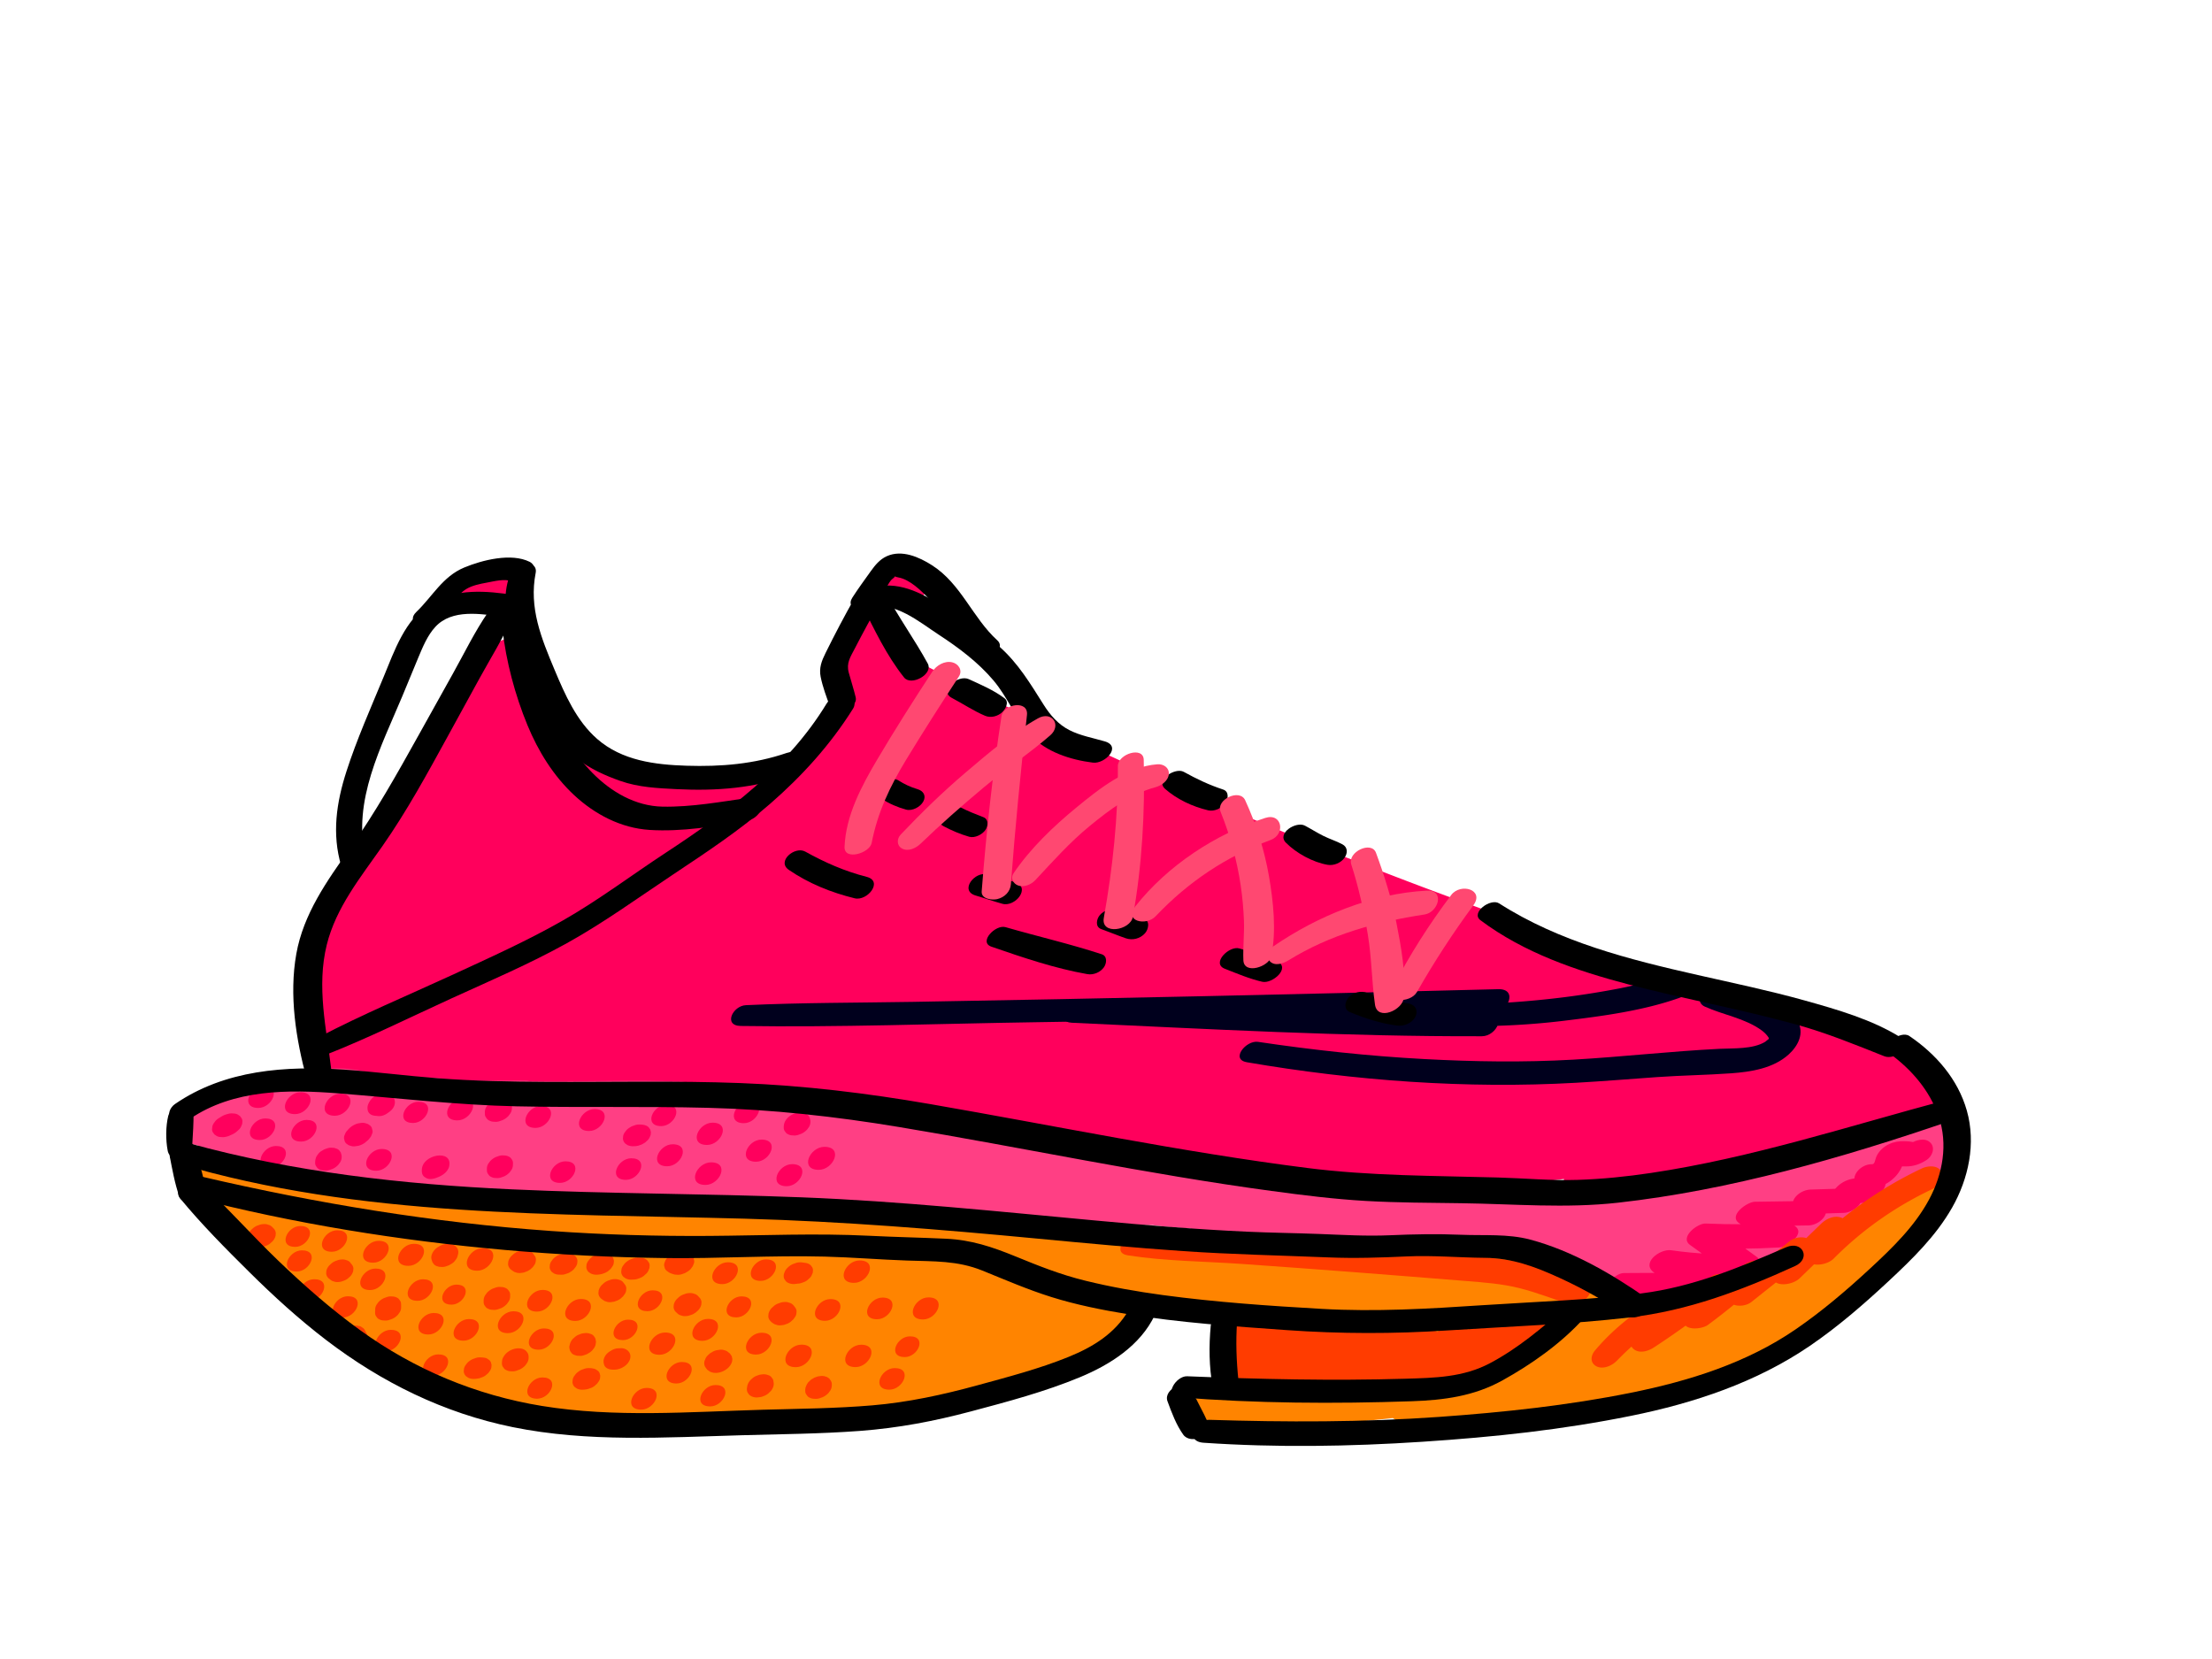 <svg xmlns="http://www.w3.org/2000/svg" viewBox="0 0 1000 750">
  <g fill="#ff005c" data-name="fills">
    <path d="M233.83 263.92c.17-3.13-2.43-4.25-5.18-4.4-2.67-.15-5.37-.03-8.08.14-2.72-.14-5.5.14-8.12.66-2.83.56-6.16 3.18-6.32 6.24-.16 3.02 2.49 4.68 5.34 4.54 2.15-.1 4.31-.19 6.47-.29 1.43.19 2.86.49 4.35.66 2.25.26 4.61-.35 6.4-1.76 2.48-.83 4.99-3.27 5.13-5.8Z"/>
    <path d="M417.4 263.55c-2.1-2.8-4.94-4.43-8.51-4.28-2.87.12-6.12 1.6-7.97 4-3.86 1.96-6.47 5.36-6.81 9.71-.21 2.78 3.6 3.58 5.57 3.29 2.32-.35 4.86-1.76 5.94-3.97 1.25.25 3.07.64 3.27.69 4.96 1.35 12.21-4.52 8.53-9.44Z"/>
    <path d="M868.62 487.1c-3.96-5.05-8.32-9.71-12.94-14.11-.25-.96-.99-1.76-2.41-2.27a144.13 144.13 0 0 0-4.74-4.17c-2.18-1.84-5.58-1.48-8.41-.1a939.487 939.487 0 0 0-68.51-18.9c-27.2-8.03-54.4-16.05-81.6-24.08 1.77-2.3 1.92-4.81-1.5-6-93.09-32.55-183.95-72.01-271.56-117.31-1.5-.78-3.33-.72-5.09-.16-2-.06-4.15.82-5.82 2.15-1.63-6.55-3.26-13.1-4.88-19.65-1.83-7.43-12.17-3.32-14.01 2.04-.8 2.33-1.54 4.68-2.31 7.02-1.28.97-2.25 2.13-2.53 3.37-1.3 5.84-2.6 11.68-3.91 17.52-.77 3.43 1.17 4.99 3.83 5.21-.28 3.13-.93 6.15-2.29 8.94-4.86 10.01-15.79 14.46-25.4 18.71-3.99 1.76-4.91 4.96-3.85 7.29-22.43 2.85-46.07-.42-67.99-3.48-1.65-.23-3.41.26-5 1.15-3.47-2.71-7.02-5.31-10.68-7.81-.02-.02-.04-.03-.06-.05-.41-.28-.81-.57-1.22-.85-1.4-.94-3.32-.94-5.2-.36h-.01c-.09-.06-.21-.1-.31-.15a124.219 124.219 0 0 1-19.32-51.71c-.82-6.05-8.12-4.4-11.75-.58-2.63.6-5.3 2.06-6.32 3.76-3.73 6.21-8.43 11.22-11.37 17.98-3.87 8.89-6.99 17.74-12 26.12-9.63 16.1-19.9 31.48-31.32 46.31-9.7 12.61-16.39 27.75-20.98 42.95-.62 2.05-1.09 4.09-1.46 6.12-1.53 1.29-2.59 2.95-2.58 4.81.05 9.93.93 19.56 2.4 29.23a5.37 5.37 0 0 0-.52 2.34c.01 1.17.18 1.95.63 2.85.71 2.94 1.57 5.84 2.25 8.79-2.2 2.92-2.37 6.63 2.31 8.86 5.39 2.58 14.3 1.46 20.01 1.82 8.85.56 17.71 1.06 26.56 1.59 35.78 2.14 71.6 4.49 107.46 4.52 17.01.01 34.04-1.07 51.05-.7 17.09.38 32.87 4.27 49.45 7.93 31.3 6.91 64.53 9.4 96.58 12.08.19 1.47 1.28 2.77 3.75 3.44 3.37.91 6.74 1.65 10.13 2.25 32.83 7.09 66.15 11.59 99.71 13.28 30.17 1.53 61.76 1.79 92.14-2.09-.14 2.11 1.3 3.85 5.34 3.92 19.72.35 39.51.63 59.1-2.11 20.3-2.85 38.59-10.76 58.14-16.35 9.5-2.71 19.15-4.88 28.84-6.8 6.09-1.2 14.19-2.34 16.56-9.18 2.04-5.87-3.06-11.17-6.39-15.41Z"/>
  </g>
  <g fill="#00001d" data-name="topfills">
    <path d="M334.85 463.82c44.3.68 88.77-1.02 133.07-1.69s87.42-1.42 131.13-2.25c25.17-.48 50.34-1.05 75.51-1.67 7.09-.18 12.01-11.26 2.73-11.02-88.15 2.25-176.32 4.22-264.49 5.73-25.18.43-50.45.34-75.61 1.5-5.96.28-10.34 9.28-2.33 9.4Z"/>
    <path d="M484.54 462.36c61.72 2.84 123.56 6.29 185.37 6.11 6.86-.02 11.61-10.4 2.64-10.64-61.91-1.63-123.86-1.74-185.75-4.58-5.92-.27-9.9 8.76-2.26 9.11Z"/>
    <path d="M654.14 463.64c17.66.69 35.32-.05 52.87-2.17 17.18-2.08 35.64-4.5 52.02-10.29 2.84-1.01 6.48-3.16 6.18-6.71s-4.22-3.95-6.92-3.47c-8.69 1.55-17.24 4.1-25.92 5.79a389.69 389.69 0 0 1-24.52 3.94c-17.03 2.18-34.2 3.25-51.36 3.47-6.07.08-10.33 9.14-2.34 9.45Z"/>
    <path d="M563.58 480.2c48.88 8.39 99.3 12.1 148.86 9.3 12.3-.7 24.58-1.71 36.88-2.58 11.08-.78 22.2-.91 33.27-1.7 9.01-.65 19.06-2.22 26.01-8.5 4.32-3.91 7.22-9.59 4.07-15.14s-10.45-8.75-16.18-11.09c-3.45-1.41-6.97-2.63-10.52-3.76-1.27-.41-2.55-.81-3.83-1.19-.46-.14-3.83-1.13-2.34-.65-3.47-1.12-7.34-.29-9.83 2.54-1.99 2.26-2.59 6.12.69 7.61 8.41 3.83 18.23 5.26 25.81 10.81 1.51 1.11 2.66 2.47 3.17 3.4.07.12 0 .43-.1.59.33-.49-1.15.91-1.55 1.15-5.6 3.39-14.28 2.85-20.58 3.16-22.11 1.1-44.11 3.64-66.21 4.9-22.42 1.28-44.93.93-67.34-.27-25.16-1.35-50.23-4.07-75.15-7.78-5.4-.8-12.5 7.92-5.11 9.19Z"/>
    <path d="M188.17 519.18c15.2.88 30.41 2.14 45.64 2.35 4.93.07 10.91-8.99 3.83-9.56-15.69-1.26-31.46-1.46-47.18-2.03-6-.21-10.03 8.79-2.29 9.24Z"/>
  </g>
  <g data-name="solefills">
    <path fill="#ff8400" d="M866.11 533.95c-6.78 5.82-14.26 10.59-22.05 14.89-1.32.33-2.63.92-3.88 1.89-.3.23-.61.46-.91.69-11.75 6.16-24 11.55-35.45 18.06-1.54.87-2.65 1.97-3.4 3.18-8.52 3.11-17.34 5.48-26.36 7.12-3.66.67-5.77 3.27-6.51 6.34-9.19 1.05-18.23 2.82-27.17 5.41-1.5.43-2.71 1.2-3.7 2.15-1.59-.35-3.03-.83-4.48-1.54-.71-.46-1.45-.9-2.27-1.3-.57-.28-1.13-.49-1.68-.66-.72-2.53-2.25-4.88-4.56-6.31-.69-1.73-1.97-3.25-3.96-4.27-24.41-12.48-52.26-20.34-79.17-11.32-.04.01-.07.03-.1.04-20.94-2.96-42-5.06-63.13-6.23-3.92-.22-6.56 1.44-7.97 3.87-2.99-.11-5.98-.21-8.97-.35-1.42-.07-2.69.2-3.81.68l-18.9-3.34c-2.37-1.61-5.4-2.25-8.62-1.06-.25.03-.49.07-.73.12l-9.12-1.49c-2.27-.37-4.29-.05-6.01.73-52.17-7.45-104.59-12.75-157.21-15.71-2.8-.16-5.02.94-6.61 2.65-2.35.05-4.7.16-7.05.31-46.46-3.09-92.97-5.87-139.56-4.91-2.36.05-4.32.96-5.86 2.34-32.44-4.96-64.53-12.06-96.12-21.22-8.96-2.6-16.54 9.53-9.33 16.03 11.07 9.99 22.14 19.97 33.21 29.96a8.78 8.78 0 0 0 2.27 4.08c3.13 3.24 6.27 6.47 9.4 9.7 1.1 1.14 2.28 1.91 3.48 2.37 21.1 20.07 45.01 39.37 72.1 48.98 17.69 6.27 36.76 6.17 55.28 6.79 18.88.63 37.77 1.15 56.66 1.11 37.17-.07 74.58-2.33 111.01-10.09 17.2-3.66 34.67-8.29 50.81-15.39 12.2-5.37 22.97-13.53 26.81-26.71 2.7-.59 4.58-2.28 5.64-4.44l33.32 3.69c.06 1.84.17 3.7.38 5.53-.39 3.88 1.14 6.99 2.53 10.69.77 2.05 5.64 11.14 4.86 12.98-.37.87-4.95 1.48-7.2 2.29-3.33 1.19-5.79 2.95-8.38 5.3-1.28 1.16-2.1 2.43-2.55 3.73-1.62 3.42-1.43 7.58 1.92 10.39 11.34 9.5 31.1 4.35 44.71 3.31 14-1.07 27.98-2.39 41.93-3.93 1.36.95 3.05 1.58 5.08 1.7 28.23 1.26 56.29-.65 84.14-5.36a8.22 8.22 0 0 0 1.86-.55c.88.18 1.83.27 2.92.17 16.44-1.49 31.85-5.94 46.44-13.72.49-.26.92-.55 1.32-.86 1.09-.12 2.22-.42 3.37-.97 8.27-3.95 17.45-5.74 25.91-9.31 8.72-3.69 16.93-8.32 24.68-13.77 15.49-10.89 29.1-24.08 42.52-37.37 2.05-2.03 2.87-4.31 2.83-6.52 3.07-2.18 6.08-4.48 8.97-6.97 9.38-8.05-4.24-21.57-13.57-13.56Z"/>
    <path fill="#ff3f84" d="M883.96 514.21c-5.39-10.68-18.93-6.08-27.75-3.32-14.91 4.65-29.82 9.35-44.85 13.61-31.65 8.98-63.84 16.05-96.86 16.66-1.4.03-2.91.69-4.25 1.68-.47-1.65-2.03-2.92-5.14-3.06-10.75-.47-21.47-1.14-32.18-2-8.78-1.36-17.6-2.19-26.52-2.48-2.25-.07-4.68 1.44-6.35 3.39-12.75-.09-25.49-.17-38.24-.26-4.95-.48-9.91-.9-14.87-1.25-30.77-5.8-61.78-10.65-92.7-15.68-.2-1.41-1.27-2.65-3.68-3.29-36.57-9.73-74.32-15.5-111.9-19.65-2.04-.22-4.35.64-6.28 1.98-16.64-2.35-33.3-4.47-49.99-5.99-3.12-.28-6.24-.51-9.35-.71.75-2.38-.33-4.61-4.77-4.8-22.91-1.02-45.94.24-68.91-.28-.53-.1-1.11-.17-1.78-.17-1.86-.01-3.73-.03-5.59-.04-.15 0-.3.03-.45.04-10 0-19.99 0-29.99-.01-.86-.7-2.18-1.17-4.07-1.23-8.27-.3-16.52-.18-24.75.27-.38-.68-1.06-1.26-2.19-1.63-27.42-9.16-54.43 4.79-80.36 13.15-4.11 1.32-8.54 6.69-5.15 9.57-3.23 2.88-4.44 7.34.97 8.42 1.11.22 2.21.44 3.32.67.42.58 1.06 1.11 2.03 1.56 9.97 4.67 20.93 6.27 31.97 7.06.53.79 1.51 1.4 3.11 1.7 31.14 5.72 62.58 9.53 94.16 11.43 8.57 1.2 17.14 1.6 25.84 1.16.23-.01.45-.06.68-.1 21.13 1.14 42.26 2.08 63.41 2.73 30.76.94 62.48 3.13 93.19.63.41.06.83.13 1.24.19-.31 1.75.61 3.22 3.67 3.54 37.43 3.92 74.98 6.12 112.59 6.18 5.65.76 11.35 1.27 17.07 1.55.1 1.42 1.17 2.68 3.74 3.34 1.03.27 2.06.51 3.1.76.5 1.5 1.99 2.67 4.81 2.86l26.37 1.74c1.66.11 3.36-.69 4.76-1.88 18.75 1.16 37.55 1.61 56.36 1.25 2.24-.04 4.79-1.67 6.47-3.69 8.42 1.08 16.94 1.61 25.41 1.2 13.42 1.54 26.73 3.84 39.93 6.82 6.83 4.93 13.67 9.86 20.51 14.79 2.07 1.49 5.23 1.23 7.96.08 22.17 3.88 49.93-8.23 68.01-15.83 16.75-7.04 32.82-15.55 48.63-24.47 5.24-2.96 28.53-11.84 27.04-21.11 2.44-1.77 3.92-4.4 2.59-7.04Z"/>
  </g>
  <g data-name="solefills2">
    <path fill="#ff005d" d="M104.02 513.27c1.03-.39 2-.89 2.86-1.59l1.2-1.08c.53-.53.91-1.15 1.13-1.85.23-.4.34-.82.32-1.28.13-.64.05-1.26-.26-1.86l-.73-1.02-1.06-.73c-.65-.33-1.34-.48-2.06-.47-.79-.11-1.57-.05-2.34.18-.8.21-1.62.45-2.35.85s-1.44.84-2.15 1.3a5.62 5.62 0 0 0-1.64 1.69c-.47.55-.79 1.18-.95 1.89l-.12 1.29c.02.68.25 1.25.69 1.73.2.4.5.69.9.88.53.44 1.15.7 1.85.79l1.5.1c1.13-.06 2.21-.33 3.23-.81Z"/>
    <path fill="#ff005d" d="M116.78 500.88c6.36 0 10.73-9.84 2.44-9.84-6.36 0-10.73 9.84-2.44 9.84Z"/>
    <path fill="#ff005d" d="M117.48 515.38c6.31 0 10.64-9.76 2.42-9.76-6.31 0-10.64 9.76-2.42 9.76Z"/>
    <path fill="#ff005d" d="M122.32 527.85c6.32 0 10.65-9.77 2.42-9.77-6.32 0-10.65 9.77-2.42 9.77Z"/>
    <path fill="#ff005d" d="M133.39 503.67c6.39 0 10.78-9.89 2.45-9.89-6.39 0-10.78 9.89-2.45 9.89Z"/>
    <path fill="#ff005d" d="M136.17 516.08c6.33 0 10.66-9.79 2.42-9.79-6.33 0-10.66 9.79-2.42 9.79Z"/>
    <path fill="#ff005d" d="M154.45 522.86c0-.12 0-.25-.01-.37-.03-.36-.26-1-.38-1.46l-.7-.98a3.36 3.36 0 0 0-1.65-.9c-.43-.19-.87-.28-1.34-.25-.75-.1-1.5-.04-2.24.17l-1.56.55-1.42.84c-.64.43-1.16.97-1.56 1.62-.45.52-.75 1.13-.91 1.81-.16.64-.19 1.29-.21 1.94.02.66.24 1.22.66 1.68.31.55.78.96 1.39 1.2.64.32 1.3.47 2 .46.77.1 1.52.05 2.28-.18l1.58-.56c1-.46 1.86-1.1 2.61-1.91l.85-1.18c.45-.77.65-1.6.61-2.49Z"/>
    <path fill="#ff005d" d="M151.38 504.41c6.45 0 10.87-9.97 2.47-9.97-6.45 0-10.87 9.97-2.47 9.97Z"/>
    <path fill="#ff005d" d="m165.04 516.56.45-.4c.46-.4.97-.76 1.35-1.22.16-.21.31-.43.47-.65.19-.19.34-.41.46-.65l.51-1.27c.18-.44.22-.88.11-1.3l-.31-1.2c-.27-.61-.68-1.06-1.25-1.36-.33-.3-.72-.49-1.17-.57a4.48 4.48 0 0 0-2.12-.31c-.28.01-.55.05-.82.12-.84.07-1.64.3-2.4.69a8.926 8.926 0 0 0-2.9 2.17l-.39.44c-.52.53-.9 1.14-1.12 1.83-.31.59-.43 1.22-.37 1.9l.31 1.2c.27.61.68 1.07 1.25 1.37.33.3.73.49 1.17.57.67.27 1.38.38 2.12.31l1.58-.23c1.12-.28 2.14-.76 3.07-1.44Z"/>
    <path fill="#ff005d" d="M170.09 529.27c6.36 0 10.73-9.84 2.44-9.84-6.36 0-10.73 9.84-2.44 9.84Z"/>
    <path fill="#ff005d" d="m170.76 504.45.43-.02c3.11-.14 7.12-2.46 7.33-5.89s-3.55-4.64-6.44-3.89l-.42.11c-4.54 1.18-8.57 7.55-2.32 9.46l.37.11c6.75 2.07 13.34-9.48 3.97-9.91l-.42-.02c-6.64-.31-10.82 10.43-2.49 10.05Z"/>
    <path fill="#ff005d" d="M186.74 507.68c6.2 0 10.45-9.59 2.38-9.59-6.2 0-10.45 9.59-2.38 9.59Z"/>
    <path fill="#ff005d" d="M203.17 526.26v-.43c-.1-6.61-14.28-3.02-12.15 4.32l.11.38c1.6 5.52 10.85.66 11.8-2.97l.11-.43c1.85-7.09-12.24-5.56-12.34 1.79v.43c-.1 6.54 12.55 3.02 12.47-3.09Z"/>
    <path fill="#ff005d" d="M206.77 506.5c6.47 0 10.91-10.01 2.48-10.01-6.47 0-10.91 10.01-2.48 10.01Z"/>
    <path fill="#ff005d" d="m219.18 503.02.04.68c.02.67.24 1.24.68 1.71.32.56.79.97 1.41 1.23.65.32 1.33.48 2.04.47.78.11 1.55.05 2.32-.18l1.61-.57c1.01-.47 1.9-1.12 2.65-1.94l.87-1.2c.46-.79.66-1.63.62-2.54l.04-.7c-.02-.67-.25-1.24-.68-1.72-.32-.57-.8-.98-1.42-1.23a4.34 4.34 0 0 0-2.05-.47c-.78-.11-1.56-.05-2.33.18l-1.62.58a8.289 8.289 0 0 0-2.67 1.95l-.87 1.21a4.57 4.57 0 0 0-.63 2.55Z"/>
    <path fill="#ff005d" d="M231.89 526.35c.02-.24.03-.46.01-.7-.02-.64-.24-1.19-.65-1.65a2.61 2.61 0 0 0-1.37-1.18c-.63-.31-1.28-.46-1.97-.45-.75-.1-1.5-.04-2.24.17l-1.55.55a8.17 8.17 0 0 0-2.56 1.87l-.84 1.16a4.4 4.4 0 0 0-.6 2.45c-.02.23 0 .45.01.69.02.64.24 1.19.65 1.65.31.54.76.94 1.36 1.18.62.31 1.28.46 1.97.45.75.1 1.5.04 2.23-.17l1.55-.55c.98-.45 1.83-1.08 2.56-1.87l.83-1.16c.44-.76.64-1.57.6-2.45Z"/>
    <path fill="#ff005d" d="M242.1 509.9c6.39 0 10.78-9.89 2.45-9.89-6.39 0-10.78 9.89-2.45 9.89Z"/>
    <path fill="#ff005d" d="M253.19 534.76c6.3 0 10.63-9.75 2.42-9.75-6.3 0-10.63 9.75-2.42 9.75Z"/>
    <path fill="#ff005d" d="M266.33 511.3c6.41 0 10.8-9.91 2.46-9.91-6.41 0-10.8 9.91-2.46 9.91Z"/>
    <path fill="#ff005d" d="M282.97 533.38c6.3 0 10.63-9.75 2.42-9.75-6.3 0-10.63 9.75-2.42 9.75Z"/>
    <path fill="#ff005d" d="M286.42 518.18c.71.01 1.57-.06 2.2-.26l1.58-.56 1.44-.85 1.16-1.05c.52-.52.88-1.12 1.1-1.8.22-.39.33-.8.31-1.24.11-.42.08-.82-.1-1.21-.03-.43-.2-.79-.51-1.09-.31-.55-.78-.95-1.39-1.2-.55-.22-1.02-.4-1.57-.45-.66-.06-1.17-.11-1.78-.1-.82.01-1.61.18-2.36.51-.82.23-1.57.62-2.25 1.14-.65.44-1.19.99-1.6 1.65-.46.53-.77 1.15-.93 1.85l-.11 1.25c.07.86.41 1.59 1.03 2.19l1.04.71c.87.39 1.79.57 2.75.51Z"/>
    <path fill="#ff005d" d="M298.91 509.09c6.23 0 10.51-9.65 2.39-9.65-6.23 0-10.51 9.65-2.39 9.65Z"/>
    <path fill="#ff005d" d="M301.64 527.24c6.42 0 10.83-9.94 2.46-9.94-6.42 0-10.83 9.94-2.46 9.94Z"/>
    <path fill="#ff005d" d="M318.92 535.68c6.6 0 11.12-10.21 2.53-10.21-6.6 0-11.12 10.21-2.53 10.21Z"/>
    <path fill="#ff005d" d="M319.63 517.61c6.51 0 10.97-10.07 2.49-10.07-6.51 0-10.97 10.07-2.49 10.07Z"/>
    <path fill="#ff005d" d="M336.28 507.77c6.32 0 10.65-9.77 2.42-9.77-6.32 0-10.65 9.77-2.42 9.77Z"/>
    <path fill="#ff005d" d="M341.79 525.19c6.46 0 10.89-10 2.48-10-6.46 0-10.89 10-2.48 10Z"/>
    <path fill="#ff005d" d="M355.64 536.26c6.45 0 10.87-9.97 2.47-9.97-6.45 0-10.87 9.97-2.47 9.97Z"/>
    <path fill="#ff005d" d="M366.37 506.93c0-.13.02-.27-.01-.4-.22-.87-.31-1.83-1.12-2.41-.65-.59-1.41-.96-2.28-1.1-.74-.15-1.47-.15-2.2.01-.81.07-1.59.29-2.32.67-.98.46-1.84 1.08-2.57 1.88-.7.78-1.22 1.69-1.44 2.72-.12.54-.13 1.08-.12 1.63.02.66.24 1.22.67 1.69.32.56.78.96 1.4 1.21.64.32 1.31.47 2.02.46.77.1 1.53.05 2.29-.18l1.59-.57c1-.47 1.88-1.1 2.62-1.92l.86-1.19c.45-.78.66-1.61.62-2.51Z"/>
    <path fill="#ff005d" d="M370.13 528.86c6.72 0 11.34-10.4 2.58-10.4-6.72 0-11.34 10.4-2.58 10.4Z"/>
    <path fill="#ff005d" d="M730.24 585.04c11.67 2 24.08 1.44 35.84.66 4.8-.32 11.6-6.41 5.74-10.32-4.93-3.29-9.93-6.49-14.91-9.71l-7.42 10.3c12.45 1.79 25.02 2.39 37.58 1.74 3.3-.17 12-5.96 6.96-9.62-6.25-4.53-12.5-9.06-18.76-13.58l-7 9.68c12.05.53 24.09.45 36.13-.25 3.22-.19 12.2-6.11 7.01-9.69l-13.89-9.57-7.01 9.7 27.01-.39c4.17-.06 9.43-3.99 7.83-8.58-.6-1.71-1.19-3.41-1.79-5.12l-7.83 8.58c5.94-.18 11.88-.37 17.82-.55 4.39-.14 10.8-5.19 7.02-9.7-4.46 3.5-5.32 5.22-2.58 5.17.5.04 1.01.07 1.51.09 1.25.01 2.55-.05 3.77-.33 2.53-.59 5.14-1.98 6.89-3.95 3.28-3.69 3.17-8.08.42-11.89l-7.01 9.69c6.94.22 14.03-3.99 16.49-10.61.28-.63.49-1.27.63-1.95-3.8 1.38-4.76 2.1-2.86 2.15.92.42 3.02.33 3.92.32 3.44-.01 6.26-1.02 9.17-2.87 2.52-1.6 4.12-5.41 1.82-7.81-2.51-2.63-6.91-1.12-9.44.48 2.73-1.73 2.77-.47.55-.96-.87-.19-1.89-.19-2.78-.23-2.47-.09-4.83.26-7.08 1.33s-4.19 2.76-5.39 4.95c-1.1 1.99-.85 4.17-2.3 4.12-4.82-.16-10.26 5.19-7.01 9.69-1.13-1.56 6.94-2.5 1.69-3.29-1-.15-2.08-.05-3.07.1-2.63.4-5.07 1.54-7.04 3.34-3.32 3.02-4.63 7.15-1.59 10.77l7.02-9.7-17.82.54c-4.16.13-9.45 3.94-7.83 8.58.6 1.71 1.19 3.41 1.79 5.12l7.83-8.58c-9 .13-18.01.26-27.01.4-3.34.05-12.11 6.19-7.01 9.7 4.63 3.19 9.27 6.38 13.9 9.57l7.01-9.69c-12.04.7-24.08.79-36.13.26-3.54-.16-11.88 6.16-7 9.68 6.27 4.52 12.55 9.02 18.83 13.53l6.96-9.62c-11.51.64-22.91.15-34.32-1.51-5.14-.75-14.09 5.97-7.42 10.3 4.98 3.23 9.95 6.48 14.98 9.63 1.91-3.44 3.83-6.88 5.74-10.32-11.62 1.03-23.09.5-34.72.7-4.73.08-11.07 8.29-3.82 9.54Z"/>
    <path fill="#ff3c00" d="M509.87 567.52c16.89 2.63 34.49 2.69 51.54 3.88 16.92 1.19 33.84 2.42 50.76 3.72 16.92 1.29 33.83 2.66 50.75 4.01 8.03.64 16.04 1.23 23.88 3.18 7.84 1.95 15.36 5 23.08 7.38 4.77 1.47 13.27-6.57 6.91-9.58-14.57-6.9-29.81-10.39-45.81-11.72-17.59-1.47-35.19-2.78-52.79-4.08s-34.3-2.47-51.46-3.62c-17.49-1.18-35.4-3.39-52.94-2.96-4.82.12-11.39 8.63-3.92 9.79Z"/>
    <path fill="#ff3c00" d="M730.8 615.31c7.43-7.66 15.41-14.29 24.57-19.79l-9.98-4.84c-2.56 4.53-5.13 9.05-7.69 13.58-1.29 2.28-.7 4.94 1.65 6.17 2.68 1.4 6.06.22 8.38-1.3 11.41-7.46 22.4-15.51 32.96-24.13l-9.08-6.24c-4.81 4.73-8.1 10.34-10.19 16.74-2.09 6.39 7.68 5.7 10.7 3.47 8.82-6.51 17.21-13.5 25.33-20.86l-11.47-3.7c-1.42 3.08-2.85 6.16-4.27 9.24-3.14 6.78 5.91 8.26 10.12 4.91 8.34-6.64 16.68-13.27 25.02-19.9l-10.14-4.92c-1.54 3.48-3.08 6.97-4.61 10.45-3.58 8.1 7.55 7.52 11.49 3.7 6.74-6.52 13.48-13.05 20.22-19.57l-11.5-3.71c-1.62 3.56-3.23 7.12-4.85 10.68-3.64 8.02 7.61 7.63 11.5 3.71 12.88-12.98 27.86-23.5 44.38-31.32 2.74-1.29 5.82-4.58 4.36-7.83s-6.18-2.89-8.81-1.65c-18.82 8.89-35.78 20.95-50.45 35.71 3.83 1.24 7.67 2.47 11.5 3.71 1.62-3.56 3.23-7.12 4.85-10.68 1.25-2.74.62-5.43-2.41-6.48-3.26-1.13-6.76.52-9.09 2.77-6.74 6.52-13.48 13.05-20.22 19.57 3.83 1.23 7.66 2.47 11.49 3.7 1.54-3.48 3.07-6.97 4.61-10.45 3-6.79-5.85-8.33-10.14-4.92-8.34 6.64-16.67 13.28-25.01 19.91l10.12 4.91c1.42-3.08 2.85-6.16 4.27-9.24 1.26-2.73.61-5.42-2.41-6.46-3.33-1.15-6.65.58-9.06 2.77-7.21 6.54-14.81 12.64-22.63 18.43l10.7 3.47c1.41-4.4 3.74-7.92 7.01-11.15 6.05-5.98-4.08-10.35-9.08-6.24A373.973 373.973 0 0 1 740 601.68l10.04 4.87 7.62-13.59c1.27-2.27.7-4.91-1.64-6.14-2.72-1.42-5.95-.15-8.34 1.29-9.94 6.03-19.17 13.54-26.66 22.47-1.9 2.26-2.27 5.5.64 7.07s7.01-.17 9.13-2.36Z"/>
    <path fill="#ff3c00" d="M567.16 619.62c.71-6.39 1.4-12.78 2.08-19.17l-13.12 1.91c.91 7.07 1.84 14.14 2.78 21.21s11.95 2.94 13.4-1.95c1.86-6.27 3.69-12.54 5.53-18.81-4.49.65-8.98 1.3-13.47 1.96.53 6.9.98 13.8 1.46 20.7.54 7.68 12.26 2.75 13.76-2 2.1-6.68 4.17-13.38 6.26-20.07l-13.8 2.01c.95 6 1.9 12 2.84 18 1.13 7.18 12.68 3.48 13.82-2.01s2.58-10.38 4.71-15.32c-4.43.19-8.85.37-13.28.56.25 6.56.49 13.12.74 19.68.12 3.27 3.92 4.2 6.51 3.85 3.38-.46 6.26-2.64 7.4-5.87 2.32-6.6 4.65-13.2 6.97-19.8l-13.95 2.03.3 16.4c.06 3.29 3.99 4.22 6.55 3.87 3.33-.45 6.38-2.65 7.43-5.9 1.71-5.27 3.42-10.55 5.13-15.82l-14 2.04 1.53 14.83c.81 7.87 12.39 2.77 14.02-2.04l5.19-15.33-14.05 2.04c.39 4.7.79 9.4 1.18 14.1.6 7.23 13.44 3.67 14.11-2.05.62-5.28 1.63-10.44 3.05-15.56-4.72.69-9.43 1.37-14.15 2.06l1.02 16.2c.51 8.02 12.56 2.68 14.18-2.06 1.45-4.26 2.91-8.52 4.36-12.79l-14.2 2.06 1.56 13.79c.76 6.73 11.73 4.08 13.62-.57s3.91-9.61 5.86-14.41c-4.55.19-9.1.38-13.65.58.1 3.52.19 7.04.29 10.56.2 7.15 11.67 3.5 13.66-.58 1.73-3.54 3.45-7.08 5.18-10.61l-13.68.58c.14 4.34.28 8.68.43 13.02.23 6.96 11.9 3.82 13.71-.58 1.87-4.56 3.74-9.12 5.62-13.68l-13.73.58c-.1 4.55-.2 9.1-.29 13.64-.07 3.38 4.2 4.31 6.71 3.96 3.56-.49 6.34-2.74 7.62-6.05l4.95-12.81-14.35 2.09c.64 2.83.75 5.25.07 8.08-1.94 7.97 11.28 6.12 13.61.93 1.32-2.94 2.64-5.88 3.95-8.82l-13.75.58c.28 3.57.16 6.94-.48 10.47-1.49 8.15 11.14 6.06 13.62.93 1.62-3.35 3.24-6.71 4.86-10.06l-13.77.58c-.15 3.15-.29 6.29-.44 9.44-.34 7.31 11.82 3.23 13.77-.58 2.2-4.3 4.4-8.59 6.6-12.89l-13.64-.93c-.62 4.23-1.24 8.46-1.85 12.7-1.17 8.03 11.26 6.36 13.64.93 1.82-4.16 3.65-8.32 5.47-12.47l-13.64-.93-1.83 13.37c-1.14 8.3 10.94 5.96 13.64.93 1.81-3.36 3.61-6.72 5.42-10.08-4.6.19-9.19.39-13.79.58.07 2.25-.1 4.28-.57 6.48-.76 3.63 2.37 5.67 5.66 5.63 3.9-.05 7.26-2.68 8.59-6.21 1.65-4.35 4.27-8.02 7.52-11.31L663 603.08l-1.98 11.52c-1.29 7.49 9.39 6.26 12.62 2.36s5.78-8.32 7.71-13.2l-14.39 2.09c-.11 2.09-.51 3.89-1.08 5.89-.91 3.22 1.93 5.33 4.78 5.57 3.64.3 6.86-1.73 8.87-4.64l5.01-7.26-13.65-.93c-.64 2.11-1.28 4.23-1.91 6.34-1.96 6.5 7.99 6.33 11.21 3.63 4.58-3.84 9.17-7.68 13.75-11.52l-10.6-5.14c-1.04 1.44-2.08 2.89-3.12 4.33-1.62 2.25-.54 5.32 1.75 6.52 2.68 1.4 6.6.4 8.85-1.37 1.76-1.38 3.52-2.77 5.28-4.15 7.82-6.15-1.4-13.03-8.13-7.82l-5.32 4.12 10.6 5.14c1.04-1.44 2.08-2.89 3.12-4.33 4.71-6.54-6.74-8.38-10.6-5.14-4.58 3.84-9.17 7.68-13.75 11.52 3.74 1.21 7.47 2.42 11.21 3.63.64-2.11 1.28-4.23 1.91-6.34.97-3.21-1.98-5.33-4.78-5.57-3.64-.3-6.86 1.73-8.87 4.64l-5.01 7.26 13.65.93c.83-2.96 1.2-5.85 1.35-8.91.17-3.4-4.29-4.31-6.74-3.98-3.59.49-6.34 2.75-7.65 6.07-1.06 2.68-2.61 5.11-4.44 7.32l12.62 2.36 1.98-11.52c1.35-7.81-9.25-5.76-12.62-2.36-4.91 4.96-8.33 10.69-10.79 17.19l14.25-.58c.66-3.14.94-6.29.84-9.5-.23-7.35-11.67-3.35-13.79.58-1.81 3.36-3.61 6.72-5.42 10.08l13.64.93 1.83-13.37c1.1-8.03-11.25-6.39-13.64-.93-1.82 4.16-3.64 8.32-5.46 12.47l13.64.93c.62-4.23 1.23-8.46 1.85-12.7 1.2-8.23-11.02-6.04-13.64-.93-2.2 4.3-4.4 8.59-6.6 12.89 4.59-.19 9.18-.39 13.77-.58.15-3.15.29-6.29.43-9.44.33-7.22-11.87-3.36-13.77.58-1.62 3.35-3.23 6.71-4.85 10.06l13.62.93c.82-4.48 1.11-8.94.75-13.48-.54-6.99-11.77-3.84-13.75.58-1.32 2.94-2.63 5.88-3.95 8.82l13.61.93c.91-3.74 1.06-7.33.2-11.09-1.79-7.84-12.34-3.12-14.35 2.09-1.65 4.27-3.29 8.54-4.94 12.81 4.78-.69 9.56-1.39 14.34-2.08.1-4.55.19-9.09.29-13.64.15-7-11.97-3.7-13.73.58-1.87 4.56-3.74 9.12-5.6 13.68l13.71-.58c-.15-4.34-.3-8.67-.46-13.01-.25-7.14-11.68-3.54-13.68.58l-5.16 10.62 13.66-.58c-.1-3.52-.2-7.03-.31-10.55-.2-6.91-11.87-3.82-13.65.58-1.95 4.8-3.89 9.61-5.84 14.41l13.62-.57c-.53-4.6-1.05-9.19-1.58-13.79-.91-7.95-12.54-2.84-14.2 2.06-1.45 4.26-2.89 8.52-4.34 12.79 4.73-.69 9.45-1.37 14.18-2.06l-1.05-16.2c-.5-7.76-12.76-3.02-14.15 2.06s-2.41 10.28-3 15.56c4.7-.68 9.41-1.37 14.11-2.05l-1.23-14.09c-.69-7.91-12.45-2.75-14.05 2.04l-5.16 15.33 14.02-2.04c-.52-4.94-1.03-9.88-1.55-14.83-.81-7.8-12.43-2.85-14 2.04-1.7 5.27-3.41 10.54-5.11 15.82 4.66-.68 9.32-1.36 13.98-2.03l-.33-16.39c-.07-3.29-3.98-4.21-6.53-3.86-3.38.46-6.28 2.65-7.42 5.89l-6.93 19.8 13.91-2.02c-.26-6.56-.53-13.11-.79-19.67s-11.47-3.66-13.28.56c-2.53 5.92-4.53 11.91-5.83 18.22l13.82-2.01c-.96-6-1.91-12-2.87-17.99-1.2-7.51-12.23-3.05-13.8 2.01-2.08 6.69-4.16 13.37-6.22 20.07l13.76-2c-.59-6.87-1.21-13.75-1.75-20.62-.59-7.43-12.07-2.82-13.47 1.96-1.83 6.27-3.66 12.53-5.47 18.81l13.4-1.95c-1-7.05-2.03-14.1-3.06-21.14-1.12-7.61-12.75-2.56-13.25 3.29-.55 6.37-1.09 12.73-1.6 19.1s12.06 3.41 12.65-1.84Z"/>
    <path fill="#ff3c00" d="m575.57 610.53-.29.43c-.26.37-.13.19.38-.55-.16.03-.6.67-.71.79-1.29 1.35-2.11 3.51-1.26 5.31s3.04 2.57 4.9 2.42c4.33-.35 9.42-3.37 10.07-8.07.2-1.44.09-2.76-1.02-3.85-1.03-1.01-2.83-1.47-4.23-1.37-3.28.23-7.14 2.31-7.97 5.76-.39 1.63-.71 3.29-1 4.94l13.67-1.99c.02-1.35 0-2.38-.43-3.72l-.81-1.13c-.54-.53-1.17-.88-1.89-1.04-1.31-.42-2.79-.47-4.13-.09-2.81.79-5.4 2.66-6.28 5.55-.36 1.2-.25 2.59-.26 3.84 0 1.35 1.18 2.8 2.36 3.32 1.3.57 2.65.66 4.03.46 1.53-.22 3.15-.79 4.37-1.76s2.63-2.36 2.89-4 .52-3.28.69-4.93l-13.35 1.94c.03.18.03.35 0 .53l.13-1.39c-.03.18-.09.35-.16.51l.56-1.39c-.43.85.75-.86.94-1.03.47-.5 1.05-.84 1.74-1.01 1.41-.57 1.75-.75 1.03-.53l6.81 4.83c.38-.97-.66 1.08 0 .18.2-.27.36-.58.53-.86.67-1.07.87-2.7.32-3.86s-1.91-2.02-3.18-2.22c-3.43-.53-6.55 1.2-8.44 3.96Z"/>
    <path fill="#ff3c00" d="M578.49 617.97c-.85-.37-1.04-.43-.56-.18l-1.06-.73c.2.19.38.38.56.6l-.75-1.04c.58.81.95 1.73 1.54 2.54 1.23 1.71 2.93 2.61 5.04 2.76 2.99.21 5.82-1.05 7.91-3.16 1.43-1.45 2.02-3.12 2.16-5.11l-.13 1.4.02-.17-.56 1.41.05-.12c.57-1.27 1.1-2.89.35-4.24s-1.98-2.1-3.49-2.44c-.63-.14-1.35-.12-2-.16-2.29-.13-4.95 1.36-6.42 3.02-1.24 1.4-2.24 3.6-1.29 5.44l.07.14-.35-1.34v.15c.17 2.16 1.92 3.35 3.86 3.8l.14.03-3.42-2.39.08.14-.35-1.33v.17c.05-.47.09-.93.13-1.4-.01.13-.04.25-.09.36l.56-1.39c-1.41 2.66 1.11 1.5 7.58-3.48l1.41.45c-.28-.09-.49-.2-.75-.36l1.13.78c-.74-.59-1.21-1.41-1.91-2.03-1.55-1.38-3.5-1.95-5.55-1.9-2.83.08-5.85 1.9-6.92 4.55-.93 2.31.35 4.92 3 5.23Z"/>
    <path fill="#ff3c00" d="m113.02 561.94.69.69c.48.47 1.03.78 1.67.92.67.27 1.36.37 2.09.31.82-.01 1.6-.18 2.34-.51.81-.23 1.56-.61 2.24-1.14l1.17-1.05c.65-.7 1.1-1.51 1.35-2.43l.11-1.25c-.07-.85-.41-1.58-1.02-2.18l-.69-.69c-.48-.47-1.03-.78-1.67-.92-.67-.27-1.36-.37-2.09-.31-.82.01-1.6.18-2.34.51-.81.23-1.56.61-2.24 1.14l-1.17 1.05c-.65.7-1.1 1.51-1.35 2.43l-.11 1.25c.07.85.41 1.58 1.02 2.18Z"/>
    <path fill="#ff3c00" d="M133.45 563.69c6.1 0 10.28-9.44 2.34-9.44-6.1 0-10.28 9.44-2.34 9.44Z"/>
    <path fill="#ff3c00" d="M150.03 565.9c6.28 0 10.59-9.72 2.41-9.72-6.28 0-10.59 9.72-2.41 9.72Z"/>
    <path fill="#ff3c00" d="M168.7 570.84c6.39 0 10.78-9.89 2.45-9.89-6.39 0-10.78 9.89-2.45 9.89Z"/>
    <path fill="#ff3c00" d="M184.62 572.26c6.44 0 10.85-9.96 2.47-9.96-6.44 0-10.85 9.96-2.47 9.96Z"/>
    <path fill="#ff3c00" d="m195.31 569.99.17.61.7.98c.47.47 1.02.77 1.65.9.43.19.88.28 1.35.25.76.1 1.5.04 2.25-.17l1.56-.56 1.42-.84a5.39 5.39 0 0 0 1.57-1.62c.45-.52.75-1.13.91-1.81l.18-.7c.22-.85.16-1.67-.2-2.47-.39-.78-.98-1.36-1.78-1.73l-1.3-.42a7.297 7.297 0 0 0-3.05.13c-.85.19-1.63.52-2.34 1.01-.73.37-1.37.87-1.92 1.5-.66.71-1.12 1.53-1.37 2.47-.22.85-.16 1.67.2 2.47Z"/>
    <path fill="#ff3c00" d="M215.75 574.46c6.6 0 11.13-10.22 2.53-10.22-6.6 0-11.13 10.22-2.53 10.22Z"/>
    <path fill="#ff3c00" d="M230.71 573.73c.43.38.91.69 1.4 1.01l.44.28 1.25.4c.73.15 1.46.15 2.18-.01.54-.03 1.05-.16 1.53-.39.8-.23 1.53-.6 2.19-1.11l1.14-1.03.83-1.16c.36-.57.54-1.18.55-1.83.13-.61.04-1.2-.25-1.77-.39-.61-.78-1.22-1.26-1.76-.48-.47-1.04-.78-1.68-.92-.67-.27-1.37-.37-2.1-.31-.82.01-1.61.18-2.36.51-.82.23-1.57.62-2.25 1.14l-1.17 1.06c-.65.7-1.1 1.52-1.36 2.44l-.11 1.25c.07.86.41 1.59 1.03 2.19Z"/>
    <path fill="#ff3c00" d="m253.21 576.25.69.03c.81-.01 1.59-.18 2.33-.5.81-.23 1.55-.61 2.22-1.13.65-.44 1.17-.98 1.58-1.63.45-.53.76-1.14.92-1.82l.11-1.24c-.07-.85-.41-1.57-1.02-2.16l-1.03-.7c-.86-.39-1.77-.56-2.71-.51l-.7.03c-.81.01-1.58.18-2.31.5-.8.23-1.54.6-2.21 1.12-.64.43-1.17.97-1.57 1.62-.45.53-.75 1.13-.91 1.81l-.11 1.23c.07.84.41 1.56 1.01 2.15l1.02.7c.86.39 1.76.56 2.7.5Z"/>
    <path fill="#ff3c00" d="M269.82 576.28c.75-.04 1.49-.15 2.23-.31l1.54-.55c.75-.32 1.41-.77 1.97-1.35.4-.29.73-.66.98-1.09.44-.52.74-1.11.9-1.79l.11-1.22-.3-1.15c-.26-.59-.66-1.02-1.2-1.31-.5-.41-1.08-.66-1.75-.75-.68-.17-1.39-.16-2.08-.19-.81.01-1.59.18-2.33.5-.81.23-1.55.61-2.22 1.13-.65.44-1.17.98-1.58 1.63-.45.53-.76 1.14-.92 1.82l-.11 1.24c.07.85.41 1.57 1.02 2.16l1.03.7c.86.39 1.77.56 2.71.51Z"/>
    <path fill="#ff3c00" d="M285.71 578.48c.24 0 .46 0 .7-.02.83-.01 1.62-.19 2.37-.51.82-.24 1.58-.62 2.26-1.15l1.18-1.06c.52-.53.9-1.13 1.11-1.83.23-.39.33-.81.31-1.26.13-.63.04-1.24-.25-1.83l-.72-1.01a4.51 4.51 0 0 0-2.34-1.13c-.71-.1-1.44-.14-2.16-.12-.83.01-1.63.19-2.38.52-.83.24-1.58.62-2.27 1.16-.66.45-1.2 1-1.62 1.67-.46.54-.78 1.16-.94 1.87l-.12 1.27c.07.87.42 1.61 1.04 2.22l1.05.72c.88.4 1.81.57 2.78.52Z"/>
    <path fill="#ff3c00" d="M301.29 574.41c.1.08.2.16.31.23.44.33.89.68 1.4.89.67.27 1.36.51 2.06.68l1.47.1c.83-.01 1.62-.19 2.37-.51.56-.14 1.07-.38 1.53-.72a6.17 6.17 0 0 0 1.91-1.5l.86-1.19.51-1.26c.2-.64.19-1.26-.04-1.86-.09-.63-.38-1.17-.88-1.6-.49-.46-1.09-.8-1.65-1.16-.33-.21-.54-.25-.97-.39-.35-.11-.71-.23-1.06-.34l-1.48-.1c-.84.01-1.64.19-2.39.52-.56.14-1.08.38-1.55.73-.74.37-1.38.88-1.93 1.51l-.87 1.21-.51 1.27c-.2.64-.19 1.27.04 1.88.09.64.38 1.18.89 1.62Z"/>
    <path fill="#ff3c00" d="M326.57 580.53c6.39 0 10.77-9.88 2.45-9.88-6.39 0-10.77 9.88-2.45 9.88Z"/>
    <path fill="#ff3c00" d="M343.9 579.06c6.28 0 10.59-9.72 2.41-9.72-6.28 0-10.59 9.72-2.41 9.72Z"/>
    <path fill="#ff3c00" d="m359.13 580.49 1.43-.18c.79-.01 1.55-.18 2.27-.49.79-.23 1.51-.59 2.16-1.1l1.13-1.02c.5-.5.85-1.08 1.06-1.75.22-.37.32-.78.3-1.21.12-.6.04-1.18-.24-1.75l-.69-.96c-.64-.58-1.38-.94-2.24-1.08l-1.29-.18a7.163 7.163 0 0 0-3.02.13l-1.59.57c-1 .46-1.87 1.1-2.62 1.92-.52.52-.89 1.12-1.11 1.81-.3.58-.42 1.21-.37 1.88.02.66.24 1.22.67 1.69.32.56.78.96 1.4 1.21.87.39 1.79.56 2.74.51Z"/>
    <path fill="#ff3c00" d="M386.09 579.96c6.55 0 11.05-10.14 2.51-10.14-6.55 0-11.05 10.14-2.51 10.14Z"/>
    <path fill="#ff3c00" d="M134.12 574.84c6.2 0 10.45-9.59 2.38-9.59-6.2 0-10.45 9.59-2.38 9.59Z"/>
    <path fill="#ff3c00" d="M139.63 588.1c6.33 0 10.66-9.79 2.42-9.79-6.33 0-10.66 9.79-2.42 9.79Z"/>
    <path fill="#ff3c00" d="m148.43 577.8.81.61c.46.45.99.74 1.6.88.64.26 1.31.36 2.01.29.79-.01 1.53-.18 2.25-.49a6.29 6.29 0 0 0 2.14-1.09l1.12-1.01c.62-.67 1.05-1.45 1.3-2.33l.11-1.2c-.07-.82-.39-1.51-.98-2.09l-.58-.78a3.33 3.33 0 0 0-1.64-.9 4.21 4.21 0 0 0-2.05-.3c-.8.01-1.57.18-2.3.5-.8.23-1.53.6-2.19 1.12l-1.14 1.03c-.64.69-1.08 1.48-1.33 2.38l-.11 1.22c.07.84.4 1.55 1 2.14Z"/>
    <path fill="#ff3c00" d="M154.89 595.63c6.22 0 10.49-9.62 2.38-9.62-6.22 0-10.49 9.62-2.38 9.62Z"/>
    <path fill="#ff3c00" d="m153.98 606.59.66 1.4a2.6 2.6 0 0 0 1.2 1.31c.5.41 1.08.66 1.75.75.73.15 1.45.15 2.17-.01.8-.07 1.57-.29 2.29-.66l1.4-.83c.81-.59 1.46-1.31 1.96-2.17.53-1.07.93-2.44.3-3.58l-.75-1.36c-.25-.58-.65-1.01-1.19-1.3a3.29 3.29 0 0 0-1.73-.74c-.72-.15-1.44-.14-2.15.01-.8.07-1.55.28-2.27.65l-1.39.83c-.8.58-1.45 1.3-1.94 2.15-.55 1.11-.85 2.36-.3 3.55Z"/>
    <path fill="#ff3c00" d="M167.34 583.21c6.28 0 10.59-9.72 2.41-9.72-6.28 0-10.59 9.72-2.41 9.72Z"/>
    <path fill="#ff3c00" d="M169.62 592.27c-.04.47-.05.93-.04 1.4.02.64.24 1.19.65 1.65.31.54.76.94 1.36 1.18.62.31 1.28.46 1.97.45.75.1 1.5.04 2.24-.17l1.55-.55c.98-.45 1.83-1.08 2.56-1.87l.83-1.16c.44-.76.64-1.57.6-2.45 0-.46 0-.91-.04-1.37-.02-.64-.23-1.18-.65-1.64a2.67 2.67 0 0 0-1.35-1.17c-.62-.31-1.27-.46-1.95-.45-.75-.1-1.49-.04-2.22.17l-1.54.55c-.97.45-1.82 1.07-2.54 1.86l-.83 1.15c-.44.75-.64 1.56-.6 2.43Z"/>
    <path fill="#ff3c00" d="M174.26 610.92c6.29 0 10.6-9.73 2.41-9.73-6.29 0-10.6 9.73-2.41 9.73Z"/>
    <path fill="#ff3c00" d="M188.8 588.07c6.29 0 10.61-9.74 2.41-9.74-6.29 0-10.61 9.74-2.41 9.74Z"/>
    <path fill="#ff3c00" d="M193.65 603.3c6.29 0 10.6-9.73 2.41-9.73-6.29 0-10.6 9.73-2.41 9.73Z"/>
    <path fill="#ff3c00" d="M195.73 621.98c6.26 0 10.56-9.69 2.4-9.69-6.26 0-10.56 9.69-2.4 9.69Z"/>
    <path fill="#ff3c00" d="M204.12 589.81c5.86 0 9.88-9.06 2.25-9.06-5.86 0-9.88 9.06-2.25 9.06Z"/>
    <path fill="#ff3c00" d="M209.57 606.09c6.32 0 10.65-9.77 2.42-9.77-6.32 0-10.65 9.77-2.42 9.77Z"/>
    <path fill="#ff3c00" d="M214.42 623.38c.75-.01 1.49-.17 2.24-.28l1.56-.56c.76-.32 1.43-.78 2-1.36.41-.3.74-.66.99-1.1.45-.52.75-1.13.91-1.81l.11-1.23-.3-1.17c-.26-.59-.66-1.03-1.21-1.33a3.35 3.35 0 0 0-1.77-.75c-.7-.12-1.4-.14-2.11-.16-.82.01-1.6.18-2.34.51-.81.23-1.55.61-2.23 1.13-.65.44-1.18.98-1.59 1.64-.45.53-.76 1.14-.92 1.83l-.11 1.24c.07.85.41 1.57 1.02 2.17l1.03.71c.87.39 1.77.56 2.72.51Z"/>
    <path fill="#ff3c00" d="M218.65 588.15c0 .21-.02.43 0 .64.02.65.24 1.21.66 1.68.31.55.78.96 1.39 1.2.64.32 1.3.47 2 .46.76.1 1.52.05 2.28-.18l1.58-.56c1-.46 1.86-1.1 2.6-1.9l.85-1.18c.45-.77.65-1.6.61-2.49.01-.21 0-.42 0-.64a2.56 2.56 0 0 0-.66-1.68c-.31-.55-.77-.95-1.39-1.2-.63-.32-1.3-.47-2-.46a5.46 5.46 0 0 0-2.27.17l-1.58.56a8.27 8.27 0 0 0-2.6 1.9l-.85 1.18c-.45.77-.65 1.6-.61 2.49Z"/>
    <path fill="#ff3c00" d="M229.63 602.69c6.39 0 10.78-9.89 2.45-9.89-6.39 0-10.78 9.89-2.45 9.89Z"/>
    <path fill="#ff3c00" d="M238.96 613.56c0-.13.03-.27.01-.4-.05-.45-.14-.91-.33-1.31-.16-.33-.52-.75-.79-1.1-.65-.59-1.41-.96-2.28-1.1-1-.17-1.98-.13-2.96.12-1.08.27-2.08.74-2.98 1.4a7.1 7.1 0 0 0-1.99 2.2c-.29.49-.56 1.02-.62 1.58-.07.61-.13 1.05-.1 1.6.02.66.24 1.22.67 1.69.32.56.78.96 1.4 1.21.64.32 1.31.47 2.01.46.77.1 1.53.05 2.29-.18l1.59-.57c1-.46 1.87-1.1 2.62-1.92l.85-1.19c.45-.78.66-1.61.62-2.5Z"/>
    <path fill="#ff3c00" d="M242.88 632.09c5.92 0 9.98-9.16 2.27-9.16-5.92 0-9.98 9.16-2.27 9.16Z"/>
    <path fill="#ff3c00" d="M242.82 632.32c6.21 0 10.47-9.61 2.38-9.61-6.21 0-10.47 9.61-2.38 9.61Z"/>
    <path fill="#ff3c00" d="M243.52 610.17c6.22 0 10.49-9.62 2.38-9.62-6.22 0-10.49 9.62-2.38 9.62Z"/>
    <path fill="#ff3c00" d="M242.8 592.95c6.33 0 10.68-9.8 2.43-9.8-6.33 0-10.68 9.8-2.43 9.8Z"/>
    <path fill="#ff3c00" d="M260.1 597.17c6.42 0 10.82-9.93 2.46-9.93-6.42 0-10.82 9.93-2.46 9.93Z"/>
    <path fill="#ff3c00" d="M257.62 607.67c-.02.13-.04.27-.07.4-.11.49-.23.48-.15 1.38.03.33.23.9.35 1.33l.71.99c.47.47 1.03.77 1.66.91.43.19.88.28 1.36.25.76.1 1.52.05 2.27-.17l1.57-.56 1.44-.85c.65-.44 1.17-.98 1.58-1.63.45-.53.76-1.14.92-1.83.07-.27.07-.45.1-.79.09-.23.1-.45.05-.67-.05-.43-.16-.84-.33-1.23l.31 1.18c-.03-.14-.05-.27-.07-.41-.02-.65-.24-1.2-.65-1.65-.31-.55-.76-.94-1.37-1.19l-1.26-.4c-.74-.15-1.47-.15-2.19.01-.54.03-1.05.16-1.54.39-.8.23-1.53.6-2.2 1.12l-1.15 1.03c-.64.69-1.08 1.49-1.33 2.39Z"/>
    <path fill="#ff3c00" d="M263.58 628.25c.76-.01 1.51-.13 2.24-.31l1.55-.55c.76-.32 1.42-.78 1.99-1.36.41-.3.74-.66.99-1.1.45-.52.75-1.12.91-1.8l.11-1.22-.3-1.16c-.26-.59-.66-1.03-1.21-1.32a3.32 3.32 0 0 0-1.76-.75c-.68-.2-1.39-.18-2.09-.19-.82.01-1.6.18-2.34.51-.81.23-1.56.61-2.24 1.14-.65.44-1.18.99-1.59 1.64-.46.53-.76 1.14-.93 1.84l-.11 1.25c.07.85.41 1.58 1.02 2.18l1.03.71c.87.39 1.78.56 2.73.51Z"/>
    <path fill="#ff3c00" d="M277.43 619.21h.43c2.86-.03 6.39-2.16 7.04-5.09s-1.92-4.91-4.64-4.61l-.44.05c-2.71.3-5.73 1.67-6.72 4.42-.81 2.26.27 4.77 2.92 5.08l.4.05c3.18.37 7.07-1.14 8.23-4.37s-1.28-5.2-4.39-5.23h-.43c-6.3-.06-10.55 9.78-2.4 9.7Z"/>
    <path fill="#ff3c00" d="m271.56 586.89.41.33.19.16.05.03 1.02.7c.05.02.1.05.15.07l1.26.4c.73.15 1.46.15 2.19-.01a4.12 4.12 0 0 0 1.54-.39c.8-.23 1.53-.6 2.19-1.12l1.14-1.03.83-1.16c.36-.57.55-1.18.55-1.84.13-.61.04-1.2-.25-1.77-.11-.27-.23-.39-.44-.68-.17-.24-.33-.46-.51-.68l-.32-.4c-.48-.47-1.04-.78-1.68-.92-.67-.27-1.37-.37-2.1-.31-.82.01-1.61.18-2.36.51-.82.23-1.57.62-2.25 1.14l-1.17 1.06c-.65.7-1.1 1.52-1.36 2.44l-.11 1.25c.07.86.41 1.59 1.03 2.19Z"/>
    <path fill="#ff3c00" d="M281.64 605.84c5.99 0 10.09-9.26 2.29-9.26-5.99 0-10.09 9.26-2.29 9.26Z"/>
    <path fill="#ff3c00" d="M289.88 637.27c6.35 0 10.7-9.82 2.43-9.82-6.35 0-10.7 9.82-2.43 9.82Z"/>
    <path fill="#ff3c00" d="M292.7 592.77c6.11 0 10.3-9.45 2.34-9.45-6.11 0-10.3 9.45-2.34 9.45Z"/>
    <path fill="#ff3c00" d="M298.16 612.47c6.51 0 10.97-10.07 2.49-10.07-6.51 0-10.97 10.07-2.49 10.07Z"/>
    <path fill="#ff3c00" d="M305.82 625.45c6.28 0 10.59-9.72 2.41-9.72-6.28 0-10.59 9.72-2.41 9.72Z"/>
    <path fill="#ff3c00" d="M305.52 593.1c.22.25.47.45.72.67.47.47 1.03.77 1.66.91.66.27 1.35.37 2.08.3.81-.01 1.59-.18 2.33-.5.81-.23 1.55-.61 2.22-1.13l1.16-1.04c.64-.7 1.09-1.5 1.34-2.41l.11-1.24c-.07-.85-.41-1.57-1.02-2.16-.21-.25-.42-.49-.66-.71-.48-.47-1.03-.78-1.67-.91-.66-.27-1.36-.37-2.09-.31-.82.01-1.6.18-2.34.51-.81.23-1.56.61-2.23 1.14l-1.16 1.05c-.65.7-1.1 1.51-1.35 2.43l-.11 1.25c.07.85.41 1.58 1.02 2.18Z"/>
    <path fill="#ff3c00" d="M317.57 606.16c6.41 0 10.8-9.91 2.46-9.91-6.41 0-10.8 9.91-2.46 9.91Z"/>
    <path fill="#ff3c00" d="m318.64 617.73.15.21s.06.09.09.13c.24.35.5.75.78 1.07.06.07.12.13.2.19.04.03.08.05.12.08l1.04.72c.44.16.89.3 1.34.43 1.01.17 2.02.13 3.02-.13a8.66 8.66 0 0 0 3.04-1.43c.83-.6 1.51-1.35 2.02-2.24.45-.78.66-1.61.62-2.5-.04-.22-.1-.43-.16-.64 0-.24-.05-.44-.17-.62-.02-.04-.05-.07-.07-.11-.27-.4-.51-.84-.88-1.16-.14-.12-.3-.23-.45-.33-.48-.47-1.03-.78-1.67-.92-.67-.27-1.36-.37-2.09-.31l-1.55.23c-.84.18-1.6.52-2.3.99-.5.23-.93.55-1.3.95-.6.46-1.07 1.03-1.43 1.71l-.5 1.25c-.22.83-.15 1.65.19 2.43Z"/>
    <path fill="#ff3c00" d="M321.06 635.81c6.25 0 10.54-9.67 2.4-9.67-6.25 0-10.54 9.67-2.4 9.67Z"/>
    <path fill="#ff3c00" d="m349.79 625.32-.11-.67c-.02-.65-.24-1.21-.66-1.67-.31-.55-.77-.95-1.38-1.2l-1.27-.41c-.74-.15-1.48-.15-2.22.01-.55.03-1.06.16-1.56.39-.81.23-1.55.61-2.22 1.13l-1.16 1.05c-.64.7-1.09 1.5-1.34 2.41l-.11.7c-.22.84-.16 1.66.2 2.46l.72 1.01c.67.61 1.45.98 2.34 1.13.76.16 1.51.15 2.26-.01.84-.07 1.63-.3 2.39-.68.78-.33 1.47-.8 2.05-1.4.6-.47 1.09-1.04 1.45-1.73.45-.78.66-1.62.62-2.53Z"/>
    <path fill="#ff3c00" d="M332.85 595.57c6.14 0 10.36-9.51 2.36-9.51-6.14 0-10.36 9.51-2.36 9.51Z"/>
    <path fill="#ff3c00" d="M341.81 612.38c6.39 0 10.77-9.88 2.45-9.88-6.39 0-10.77 9.88-2.45 9.88Z"/>
    <path fill="#ff3c00" d="m348.37 597.31.37.36c.41.4.94.68 1.43.98l1.28.41c.75.15 1.49.15 2.23-.01a4.27 4.27 0 0 0 1.57-.39c.81-.23 1.56-.61 2.23-1.14l1.16-1.05.85-1.18c.37-.58.56-1.2.56-1.87.13-.62.04-1.22-.25-1.81l-.12-.2s-.05-.07-.07-.11l-.72-1.01-.06-.06-.36-.37c-.48-.48-1.05-.79-1.7-.93a4.48 4.48 0 0 0-2.12-.31c-.83.01-1.62.19-2.38.51-.83.24-1.58.62-2.27 1.16l-1.18 1.07c-.66.71-1.11 1.53-1.37 2.46l-.12 1.27c.07.87.42 1.6 1.04 2.21Z"/>
    <path fill="#ff3c00" d="M359.77 618.07c6.58 0 11.1-10.18 2.52-10.18-6.58 0-11.1 10.18-2.52 10.18Z"/>
    <path fill="#ff3c00" d="M376.04 626.03c0-.13.02-.25.01-.38-.02-.64-.2-.98-.44-1.45l-.7-.97-1.01-.7-1.25-.4c-.73-.15-1.46-.15-2.18.01-.54.03-1.05.16-1.54.39-.54.14-1.03.37-1.48.7-.49.23-.91.54-1.28.93-.58.45-1.05 1.01-1.4 1.67-.22.51-.51 1.06-.63 1.57-.13.57-.13 1.05-.1 1.6.02.66.24 1.22.67 1.68.31.56.78.96 1.39 1.21.64.32 1.31.47 2.01.46.77.1 1.53.05 2.28-.18l1.58-.56c1-.46 1.87-1.1 2.61-1.91l.85-1.18c.45-.77.65-1.61.62-2.5Z"/>
    <path fill="#ff3c00" d="M372.97 597.11c6.35 0 10.7-9.82 2.43-9.82-6.35 0-10.7 9.82-2.43 9.82Z"/>
    <path fill="#ff3c00" d="M386.78 618.04c6.54 0 11.03-10.12 2.51-10.12-6.54 0-11.03 10.12-2.51 10.12Z"/>
    <path fill="#ff3c00" d="M396.52 596.41c6.33 0 10.68-9.8 2.43-9.8-6.33 0-10.68 9.8-2.43 9.8Z"/>
    <path fill="#ff3c00" d="M417.27 596.5c6.45 0 10.88-9.98 2.47-9.98-6.45 0-10.88 9.98-2.47 9.98Z"/>
    <path fill="#ff3c00" d="M402.06 628.24c6.31 0 10.64-9.76 2.42-9.76-6.31 0-10.64 9.76-2.42 9.76Z"/>
    <path fill="#ff3c00" d="M409.03 613.51c6.06 0 10.22-9.38 2.32-9.38-6.06 0-10.22 9.38-2.32 9.38Z"/>
  </g>
  <g data-name="lines">
    <path d="M149.83 484.03c-2.26-18.97-6.8-37.92-2.1-56.93 4.15-16.8 15.35-30.6 25.08-44.49 11.1-15.85 20.34-32.84 29.64-49.79 4.76-8.68 9.51-17.36 14.27-26.04 5.01-9.15 10.77-18.22 14.84-27.85 1.14-2.71.28-5.21-2.77-5.91-3.24-.73-6.45 1.31-8.2 3.85-5.99 8.7-10.69 18.44-15.84 27.66s-10.31 18.48-15.45 27.73c-9.78 17.56-19.56 35.04-31.2 51.46-10.33 14.57-20.92 29.48-24.13 47.45-3.36 18.75-.2 38.62 4.74 56.81 1.39 5.12 11.69.73 11.13-3.96Z"/>
    <path d="M165.22 387.46c-5.95-25.4 7.15-49.98 16.68-72.77 2.41-5.77 4.75-11.58 7.18-17.35 2.03-4.82 4.13-10.04 7.72-13.94 7.55-8.2 20.54-5.91 30.38-4.55 3.1.43 6.73-1.01 8.25-3.87 1.35-2.54.21-5.48-2.79-5.94-12.75-1.97-26.52-3.16-38.03 3.86s-16.28 21.27-21.35 33.52c-5.76 13.91-11.96 27.84-16.59 42.17s-6.66 28.45-2.43 42.77c1.45 4.9 12.07.76 10.98-3.91Z"/>
    <path d="M195.67 281.81c2.81-2.28 5.41-4.72 7.72-7.51s4.17-6.01 7.24-7.92c2.81-1.74 6.34-2.41 9.52-3 3.5-.64 7.89-1.84 11.32-.57 2.96 1.09 6.44.18 8.55-2.21 1.79-2.03 2.19-5.24-.6-6.62-8.29-4.12-21.41-.81-29.57 2.59-9.77 4.07-14.34 13.09-21.65 20.1-5.05 4.84 3.35 8.5 7.48 5.14Z"/>
    <path d="M230.67 259.41c-6.01 15.67 1.53 34.01 7.51 48.52 5.28 12.81 11.76 26.45 22.94 35.2 5.72 4.48 12.53 7.52 19.35 9.92 8.25 2.9 16.77 3.27 25.44 3.71 17.72.89 35.54-.35 52.25-6.7 6.56-2.5 5-12.23-2.5-9.67-14.78 5.05-29.73 6.27-45.28 5.78-14.28-.45-29.19-2.29-40.43-12.12-9.34-8.17-14.51-19.98-19.22-31.19-6.05-14.41-11.66-28.09-8.56-43.91.58-2.93-1.89-4.58-4.57-4.54-3.16.04-5.85 2.17-6.94 5.01Z"/>
    <path d="M147.74 476.68c19.01-7.51 37.47-16.69 56.06-25.19 17.63-8.05 35.48-15.67 52.45-25.08 16.81-9.33 32.2-20.53 48.17-31.16 15.1-10.05 30-19.91 43.71-31.85 14.52-12.63 27.24-26.68 37.5-43.01 1.76-2.8-.07-5.78-3.03-6.45-3.39-.77-7.23 1.36-8.96 4.21-17.5 28.83-45.03 49.22-72.77 67.42-15.51 10.18-30.25 21.35-46.4 30.55-16.21 9.24-33.28 16.9-50.2 24.71-20.05 9.24-40.61 17.82-60.17 28.08-6.57 3.45-3.21 10.48 3.65 7.77Z"/>
    <path d="M386.85 315.28c-.91-3.78-2.12-7.45-3.14-11.2-1.19-4.38.76-7.07 2.72-10.89 3.67-7.12 7.53-14.12 11.37-21.15s-8.24-7.31-11.21-2.1c-4.71 8.28-9.16 16.74-13.38 25.28-1.77 3.57-3.01 6.75-2.21 10.77.91 4.51 2.63 9.12 4.22 13.43 1.89 5.11 12.81.79 11.62-4.14Z"/>
    <path d="M389.61 273.23c5.57 11.27 11.24 23.21 19.13 33.07 3.19 3.99 13.3-1.5 10.67-6.34-5.9-10.83-13.22-20.86-18.99-31.81-2.68-5.09-13.37-.08-10.81 5.08Z"/>
    <path d="M393.59 274.85c10.56-3.37 22.3 6.54 30.6 11.95 9.07 5.92 17.88 12.48 24.91 20.78 6.52 7.7 10.13 17.45 16.96 24.91s17.93 11.03 28.03 12.28c5.47.68 13.15-7.32 5.35-9.61-5.4-1.59-10.98-2.53-16.03-5.11s-8.62-6.75-11.59-11.44c-6.04-9.54-11.38-18.58-19.91-26.2s-17.95-13.49-27.45-19.37c-10.36-6.41-21.01-11.17-32.98-6.38-5.49 2.2-4.3 10.22 2.12 8.18Z"/>
    <path d="M395.05 273.24c1.98-2.54 3.83-5.18 5.71-7.8.76-1.06 1.59-2.92 2.66-3.7 2.7-1.98-.68-1.3 2.82-.67 5.02.91 10.17 5.89 13.49 9.43 7.76 8.29 13.16 18.39 21.9 25.8 4.02 3.41 13.73-2.72 9.24-6.81-11.27-10.28-16.32-25.53-29.54-33.96-5.83-3.72-13.64-7.17-20.44-4.08-3.16 1.43-5.27 4.04-7.23 6.77-2.81 3.92-5.67 7.84-8.29 11.89-3.81 5.88 6.66 7 9.68 3.12Z"/>
    <path d="M430.34 315.53c4.98 2.61 9.82 5.88 15 8.06 2.6 1.1 5.75.25 7.77-1.64 1.49-1.4 3.25-4.59 1.01-6.28-4.82-3.65-10.66-6.11-16.13-8.63-4.88-2.25-13.87 5.23-7.65 8.49Z"/>
    <path d="M526.67 356.6c5.38 4.76 12.57 8.1 19.53 9.73 2.79.65 6.24-.98 7.81-3.27 1.25-1.82 1.73-5.2-1.04-6.12-6.36-2.1-11.96-4.76-17.81-8-3.87-2.14-12.95 3.7-8.48 7.65Z"/>
    <path d="M581.36 380.98c4.71 4.76 12.17 8.83 18.79 9.98 2.83.49 6.1-.86 7.72-3.23 1.43-2.09 1.47-4.73-1.03-6.05-2.75-1.46-5.77-2.4-8.57-3.79s-5.53-3.14-8.35-4.63c-3.97-2.11-12.84 3.41-8.57 7.73Z"/>
    <path d="M669.28 416.01c19.8 14.8 43.29 22.8 66.97 29.03 25.16 6.62 50.81 11.2 75.89 18.16 13.71 3.8 26.59 9.08 39.76 14.32 4.75 1.89 13.62-4.57 7.56-8.39-13.08-8.22-29.01-12.76-43.76-16.88-15.88-4.43-32.03-7.8-48.1-11.44-31.18-7.05-62.66-14.98-89.88-32.41-3.89-2.49-12.97 4.23-8.44 7.61Z"/>
    <path d="M85.99 505.76c19.66-13.35 44.36-13.26 67.16-11.46 26.88 2.13 53.48 5.27 80.48 5.85 28.8.62 57.61-.07 86.41.67 29.04.74 57.67 3.91 86.32 8.67 56.21 9.34 111.93 21.28 168.43 28.91 14.18 1.92 28.36 3.7 42.65 4.52 14.35.82 28.74.83 43.11 1.03 23.82.32 47.23 2.42 70.99-.24 50.78-5.68 101.22-20.23 149.45-36.72 2.74-.94 6.23-3.06 5.94-6.46-.27-3.21-4.08-4.02-6.66-3.33-44.47 11.88-88.23 26.25-133.9 33.07-10.97 1.64-22.05 2.77-33.14 3.13-12.04.39-24-.74-36.03-1.08-28.93-.82-57.52-.65-86.29-4.31-57.22-7.28-113.64-19.05-170.43-28.88-28.42-4.92-56.97-8.4-85.8-9.5-29.14-1.11-58.32-.39-87.47-.54-16.48-.08-32.99-.38-49.43-1.65-14.05-1.08-28.03-2.91-42.08-3.87-26.55-1.81-54.02.03-76.59 15.54-2.2 1.51-3.79 4.86-1.64 7.06s6.29 1.09 8.53-.44Z"/>
    <path d="M854.33 476.32c9.89 7.21 18.07 16.72 22.09 28.41 4.32 12.55 1.84 26.07-4.32 37.54-6.53 12.16-16.6 21.88-26.62 31.16-10.63 9.85-21.72 19.3-33.68 27.52-22.19 15.25-48.17 23.36-74.33 28.65-28.56 5.77-57.77 8.88-86.81 10.95-34.66 2.46-69.3 2.41-104.01 1.32-6.74-.21-11.24 9.76-2.57 10.36 32.9 2.25 66.08 1.72 98.98-.44s63.29-5.45 94.31-11.72c28.54-5.77 56.69-15.14 80.89-31.67 12.64-8.63 24.23-18.69 35.42-29.11 10.77-10.04 21.51-20.47 28.85-33.39s10.89-28.88 6.62-43.87c-4.04-14.18-13.96-25.55-25.98-33.68-4.07-2.76-13.57 4.54-8.85 7.98Z"/>
    <path d="M527.79 633.45c1.87 5.11 3.95 10.7 7.15 15.15 3.35 4.66 13.77.45 11.25-5.28-2.25-5.1-5.17-9.89-7.34-15.06-2.28-5.42-13.08-.33-11.06 5.19Z"/>
    <path d="M532.88 631.69c35.03 2.77 70.24 2.99 105.35 1.78 14.52-.5 28.13-2.27 41.02-9.43s26.23-16.47 36.48-27.75c4.9-5.4-3.57-9.2-7.87-5.4-10.69 9.44-21.5 18.59-34.17 25.33-12.15 6.47-25.06 6.68-38.52 7.08-32.85.97-65.67.22-98.49-1.12-5.01-.2-10.78 8.96-3.81 9.51Z"/>
    <path d="M559.89 624.19c-.94-8.92-1.26-17.64-.63-26.6.41-5.85-11.45-3.24-11.91 1.73-.86 9.25-.78 18.59.91 27.75 1.15 6.26 12.21 2.67 11.63-2.88Z"/>
    <path d="M79.97 525.85c83.17 24.8 170.88 22.71 256.75 25.09 44.36 1.23 88.44 4.85 132.6 9.04 21.79 2.07 43.58 4.11 65.42 5.61s43.78 1.95 65.7 2.85c11.96.49 23.67.11 35.61-.44 11.72-.54 23.46.54 35.18.64 12.32.11 22.69 3.96 33.78 9.04 10.32 4.73 20.27 10.29 29.64 16.72 2.59 1.78 5.84 1.44 8.37-.43 1.71-1.26 4.21-5.11 1.61-6.92-15.9-11.14-33.96-21.62-52.86-26.66-10.07-2.69-20.85-1.75-31.17-2.18-10.84-.45-21.4-.26-32.23.22-10.64.47-21.3-.17-31.93-.58s-21.91-.54-32.86-1.04c-22.73-1.04-45.4-2.92-68.05-5.02-44.36-4.1-88.64-8.78-133.18-10.51-43.69-1.7-87.43-1.59-131.11-3.61-49.3-2.29-98.51-7.75-146.18-20.94-5.37-1.49-12.19 7-5.07 9.12Z"/>
    <path d="M86.93 517.42c.27-4.79.65-9.84.56-14.62-.13-6.16-10.43-2.53-11.43 1.66-1.16 4.82-1.18 10.86-.25 15.72 1.19 6.26 10.84 2.3 11.13-2.76Z"/>
    <path d="M76.73 522.72c1.18 6.01 2.28 12.37 4.33 18.15 1.87 5.28 12.18.76 11.59-4.13-.73-6.08-3.07-12.13-4.66-18.03-1.36-5.05-12.21-.81-11.26 4.01Z"/>
    <path d="M81.49 541.84c9.65 11.7 20.47 22.59 31.24 33.26 10.97 10.87 22.41 21.28 34.68 30.67 25.12 19.2 53.26 33.07 84.35 39.4 34.08 6.93 69.06 4.65 103.58 3.67 17.73-.5 35.54-.62 53.23-1.94s33.86-4.44 50.41-8.84 33.47-8.9 49.29-15.47c13.59-5.64 27.26-14.32 33.78-28.03 3.75-7.89-8.7-7.57-11.84-2.21-6.15 10.51-16.04 16.56-27.07 21.05-13.29 5.41-27.49 9.09-41.31 12.88-15.62 4.28-31.4 7.7-47.56 9.06-16.4 1.39-32.9 1.51-49.35 1.98-33.19.94-66.98 3.65-99.92-1.72-29.91-4.88-57.62-16.5-82.17-34.24-13.2-9.54-25.48-20.33-37.21-31.61-11.82-11.36-22.71-23.67-34.6-34.94-3.98-3.77-13.58 2.13-9.54 7.03Z"/>
    <path d="M86.25 541.15c46.5 12.02 94.2 19.71 142.03 23.93 24.13 2.13 48.34 3.37 72.56 3.67 23.98.29 47.94-1.28 71.91-.67 12.41.31 24.79 1.36 37.19 1.78s22.92 0 34.11 4.52c10.35 4.19 20.59 8.64 31.26 11.98 11.18 3.5 22.75 5.82 34.29 7.71 23.83 3.9 47.97 5.53 72.03 7.24 24.44 1.73 48.5 1.74 72.95.14 27.33-1.78 54.9-2.7 82.11-5.85 26.57-3.08 50.58-12.24 74.79-23.23 7.4-3.36 3.42-11.73-4-8.51-21.21 9.22-42.19 17.9-65.32 20.85-23.88 3.05-48.17 3.76-72.18 5.36-24.18 1.61-48.16 3.03-72.39 1.65-23.97-1.37-48.06-3.03-71.86-6.24-11.77-1.59-23.49-3.66-35.03-6.49s-21.35-6.8-31.77-11.06-19.89-7.41-31.21-7.93c-11.55-.53-23.09-.75-34.65-1.33-24.2-1.22-48.23-.11-72.43.06-23.87.17-47.76-.55-71.57-2.23-53.21-3.77-105.79-12.44-157.72-24.53-5.43-1.27-12.39 7.32-5.12 9.2Z"/>
    <path d="M441.03 404.83c4.06 1.21 8.05 2.62 12.14 3.76 5.82 1.62 13.18-7.51 5.49-9.87-4.09-1.25-8.24-2.22-12.34-3.39-5.6-1.6-12.7 7.29-5.29 9.51Z"/>
    <path d="M497.83 420.02c3.72 1.33 7.36 2.86 11.09 4.15 3.05 1.06 6.51.21 8.7-2.24 1.61-1.81 2.44-5.68-.61-6.74-3.81-1.32-7.7-2.39-11.52-3.67-2.9-.97-6.15-.22-8.23 2.12-1.54 1.73-2.3 5.35.57 6.38Z"/>
    <path d="M553.69 437.94c5.53 2.18 11.15 4.56 16.96 5.9 4.51 1.03 13.04-6.25 6.7-9.29-5.36-2.57-11.36-4.08-17.05-5.78-4.6-1.38-12.81 6.73-6.61 9.17Z"/>
    <path d="M610.23 457.53c6.85 2.86 13.89 5.13 21.27 6.1 3.13.41 6.79-1.01 8.33-3.91 1.4-2.65.17-5.42-2.82-6-6.42-1.23-12.8-2.63-18.95-4.89-2.92-1.07-6.35-.18-8.43 2.17-1.65 1.88-2.27 5.33.59 6.53Z"/>
    <path d="M398.61 361.13c3.41 2.21 7.09 3.81 11.01 4.88 2.81.76 6.44-1.2 7.78-3.65 1.44-2.65.02-4.83-2.63-5.6-3.07-.9-5.94-2.25-8.64-3.97-2.44-1.55-6.38.17-8.08 2.09-1.89 2.12-1.85 4.7.56 6.26Z"/>
    <path d="M426.54 373.5c3.71 1.97 7.55 3.61 11.59 4.77 2.57.74 5.95-1.01 7.37-3.08 1.23-1.8 1.57-4.79-.98-5.78-3.5-1.35-6.96-2.7-10.3-4.43-4.88-2.53-13.82 5.26-7.67 8.51Z"/>
    <path d="M356.58 393.23c9 6.17 19.24 10.29 29.81 12.87 5.74 1.4 13.06-7.75 5.4-9.7-9.84-2.51-18.92-6.49-27.77-11.42-4.67-2.59-13.03 4.41-7.43 8.25Z"/>
    <path d="M448.2 427.97c14.09 4.87 28.68 9.84 43.4 12.42 2.76.48 5.89-.85 7.48-3.13 1.21-1.73 1.64-4.99-1-5.86-14.28-4.69-29.07-8.07-43.52-12.26-4.49-1.3-12.32 6.77-6.36 8.83Z"/>
    <path d="M227.16 284.42c1.63 14.63 5.69 29.83 11.3 43.43 4.83 11.73 11.75 22.93 21.09 31.61s21.12 14.9 34.07 15.73c14.49.93 30.21-1.62 44.43-4.24 2.75-.51 5.87-3.08 6.07-5.99.19-2.73-2.42-4.75-5.13-4.36-12.93 1.84-26.38 4.33-39.49 4.07-12.2-.24-23.15-6.63-31.56-15.13-8.35-8.43-14.21-18.85-18.5-29.85-4.98-12.76-7.13-26.2-11.19-39.22-1.59-5.11-11.61-.7-11.09 3.95Z"/>
  </g>
  <g fill="#ff4871" data-name="laces">
    <path d="M394.07 381.04c2.7-13.84 8.26-25.53 15.55-37.53 7.72-12.7 15.73-25.21 23.86-37.65 1.81-2.78-.11-5.79-3.03-6.45-3.48-.79-7.12 1.4-8.96 4.21-8.6 13.13-17.03 26.4-25.02 39.92-7.04 11.91-14.11 25.18-14.67 39.3-.25 6.37 11.35 2.92 12.27-1.78Z"/>
    <path d="M416.09 381.5c9.21-8.89 18.91-17.38 28.72-25.59s20.44-15.16 29.98-23.48c5.3-4.62.73-11.21-5.54-7.68-11.77 6.62-22.44 15.74-32.7 24.47-10.34 8.79-19.97 18.17-29.31 28.01-1.85 1.95-1.96 5.03.58 6.4 2.76 1.49 6.26-.2 8.27-2.13Z"/>
    <path d="M452.76 323.73c-4.04 26.3-6.91 52.72-8.96 79.25-.27 3.45 4.65 4.03 6.98 3.5 3.35-.77 5.97-3.35 6.23-6.77 1.91-25.52 4.43-51.01 7.26-76.44.78-6.97-10.67-5.04-11.52.47Z"/>
    <path d="M468.01 397.94c7.98-8.55 15.6-17.15 24.69-24.58s18.3-14.38 29.61-17.46c2.75-.75 5.88-2.91 6.09-6.01.2-2.87-2.43-4.57-5.15-4.38-13.72.98-26.46 11.19-36.7 19.6s-20.71 18.38-28.34 29.67c-1.49 2.2-.19 4.7 2.05 5.52 2.65.97 5.91-.4 7.73-2.36Z"/>
    <path d="M505.36 346.41c.15 22.9-2.34 46.05-6.35 68.57-1.4 7.85 12.03 5.73 13.15-.54 4.2-23.58 5.48-47.03 4.9-70.94-.15-6.29-11.74-2.7-11.7 2.9Z"/>
    <path d="M522.42 414.24c14.92-15.72 31.78-26.94 52.07-34.53 6.76-2.53 5.17-12.43-2.57-9.92-22.49 7.29-43.98 21.4-58.71 40-5.28 6.67 4.91 8.98 9.21 4.45Z"/>
    <path d="M551.79 366.97c4.32 10.72 7.39 21.81 9.09 33.25.79 5.31 1.28 10.67 1.48 16.04.22 5.95-.49 11.91-.26 17.83.26 6.7 11.68 2.97 12.65-1.84 2.32-11.49.91-24.68-1.07-36.12-2.06-11.88-5.73-23.43-10.77-34.38-2.48-5.37-13.33-.27-11.11 5.22Z"/>
    <path d="M582.41 434.2c19.11-11.8 39.62-17.41 61.58-20.77 6.32-.96 9.37-11.24.98-10.79-24.58 1.31-49.14 11.37-69.25 25.13-2.14 1.46-3.67 4.71-1.59 6.85 2.24 2.3 6.02.97 8.28-.42Z"/>
    <path d="M610.88 390.79c3.33 10.33 5.7 20.99 7.48 31.69 1.76 10.53 1.74 21.2 3.25 31.71 1.07 7.51 12.58 2.53 13.07-3.24.93-10.93-1.25-22.91-3.36-33.61s-5.42-21.4-9.26-31.8c-2.05-5.56-13-.39-11.18 5.25Z"/>
    <path d="M640.52 448.55c7.75-13.56 16.21-26.62 25.49-39.18 5.34-7.21-5.72-10.35-9.92-4.79-9.98 13.21-18.89 27.22-26.5 41.92-3.66 7.08 8.05 7.08 10.92 2.04Z"/>
  </g>
</svg>
